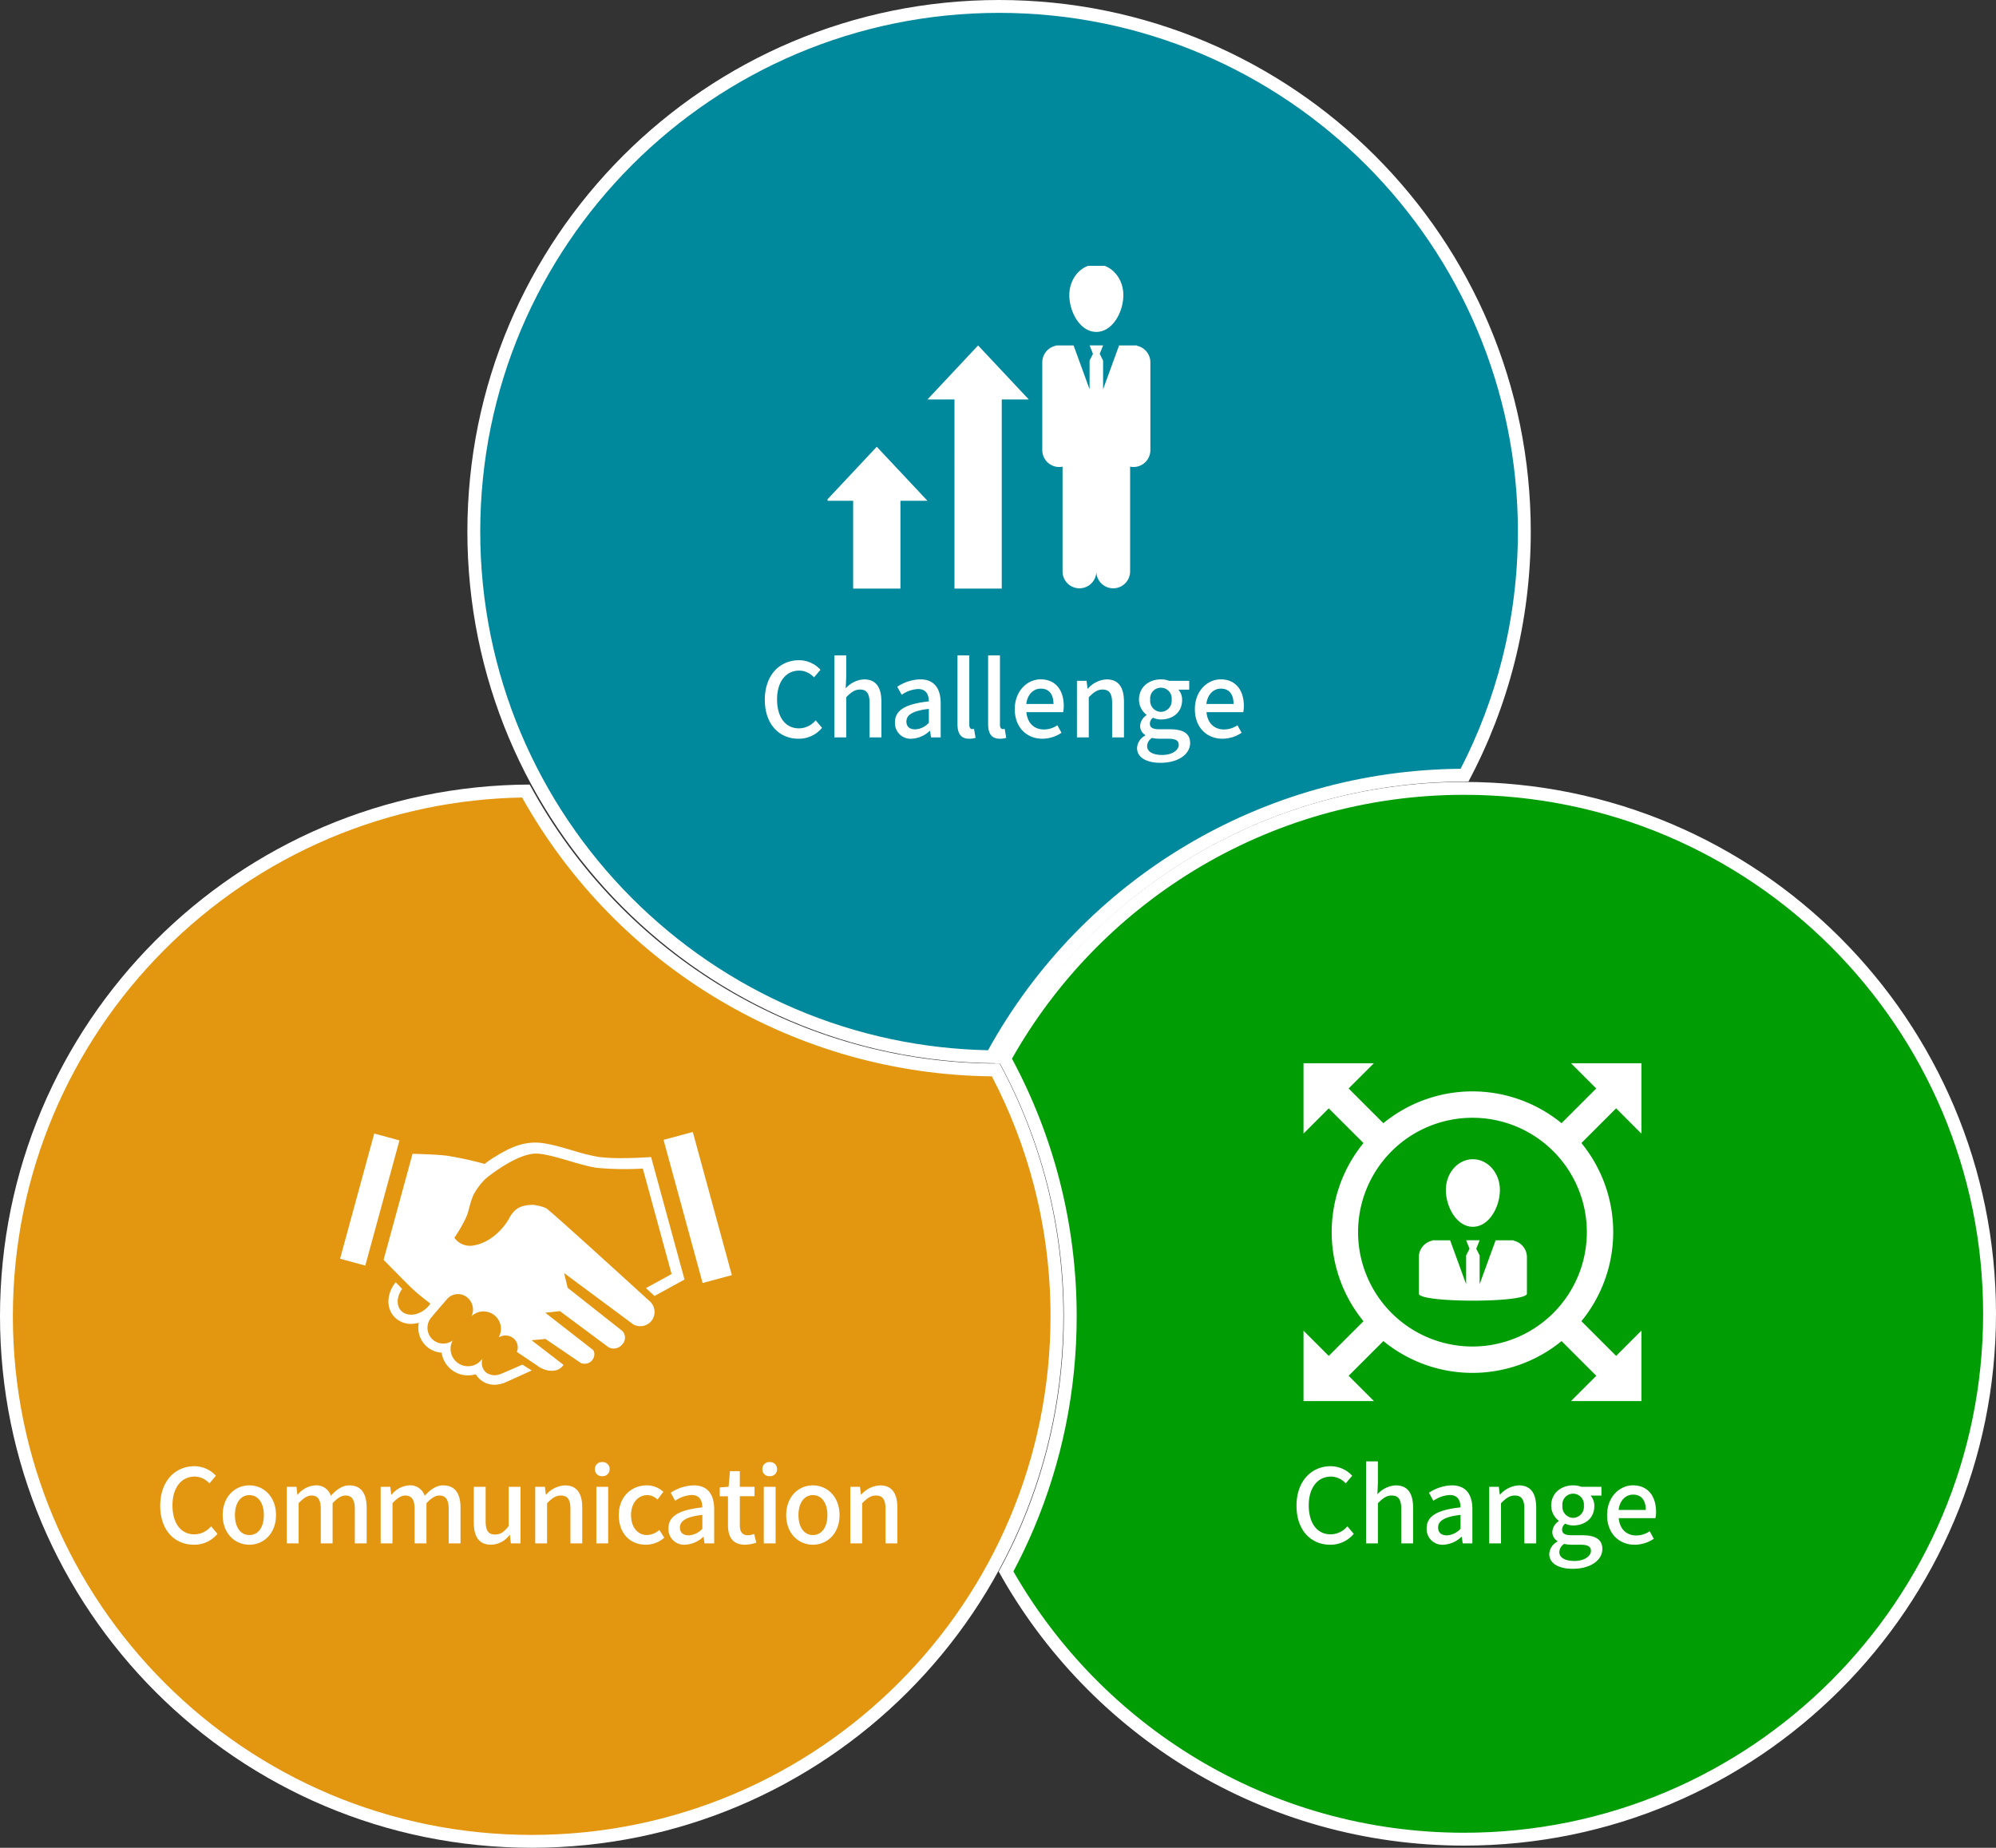 <svg xmlns="http://www.w3.org/2000/svg" xmlns:xlink="http://www.w3.org/1999/xlink" width="465.5" height="431" viewBox="0 0 465.5 431">
  <rect x="0" y="0" width="465.5" height="431" fill="#333333" stroke="none"/>
  <defs>
    <clipPath id="clip-path">
      <rect id="長方形_2606" data-name="長方形 2606" width="76" height="76" transform="translate(0.334 0.334)" fill="#fff"/>
    </clipPath>
    <clipPath id="clip-path-2">
      <rect id="長方形_2612" data-name="長方形 2612" width="79" height="79" fill="#fff"/>
    </clipPath>
  </defs>
  <g id="グループ_592" data-name="グループ 592" transform="translate(-17490 1152)">
    <g id="グループ_590" data-name="グループ 590" transform="translate(17305 -1596)">
      <g id="前面オブジェクトで型抜き_10" data-name="前面オブジェクトで型抜き 10" transform="translate(416.945 626.392)" fill="#009d05">
        <path d="M 109.503 246.603 C 98.199 246.603 87.004 245.065 76.228 242.033 C 65.784 239.093 55.761 234.76 46.437 229.153 C 28.228 218.204 13.115 202.661 2.686 184.171 C 4.553 180.709 6.268 177.135 7.79 173.537 C 10.995 165.959 13.457 158.029 15.107 149.967 C 16.799 141.696 17.657 133.184 17.657 124.666 C 17.657 114.075 16.336 103.552 13.73 93.389 C 11.2 83.523 7.455 73.97 2.599 64.996 L 2.349 64.533 C 12.623 46.078 27.533 30.526 45.581 19.471 C 55.001 13.701 65.147 9.24 75.736 6.211 C 86.665 3.085 98.026 1.5 109.503 1.5 C 117.819 1.5 126.129 2.338 134.203 3.99 C 142.071 5.6 149.81 8.002 157.205 11.13 C 164.466 14.201 171.47 18.003 178.021 22.429 C 184.511 26.813 190.614 31.848 196.16 37.394 C 201.706 42.941 206.741 49.043 211.125 55.533 C 215.551 62.084 219.353 69.088 222.424 76.349 C 225.552 83.745 227.954 91.484 229.564 99.351 C 231.216 107.425 232.054 115.735 232.054 124.051 C 232.054 132.367 231.216 140.677 229.564 148.751 C 227.954 156.619 225.552 164.358 222.424 171.754 C 219.353 179.015 215.551 186.019 211.125 192.57 C 206.741 199.06 201.706 205.163 196.16 210.708 C 190.614 216.254 184.511 221.289 178.021 225.674 C 171.47 230.1 164.466 233.901 157.205 236.973 C 149.81 240.101 142.071 242.503 134.203 244.113 C 126.129 245.765 117.819 246.603 109.503 246.603 Z" stroke="none"/>
        <path d="M 109.503 245.103 C 117.718 245.103 125.927 244.276 133.902 242.644 C 141.673 241.053 149.317 238.681 156.621 235.591 C 163.793 232.558 170.711 228.803 177.182 224.431 C 183.592 220.1 189.621 215.126 195.099 209.648 C 200.577 204.169 205.551 198.141 209.882 191.73 C 214.254 185.259 218.009 178.342 221.042 171.169 C 224.132 163.865 226.504 156.221 228.095 148.451 C 229.727 140.475 230.554 132.266 230.554 124.051 C 230.554 115.836 229.727 107.627 228.095 99.652 C 226.505 91.881 224.132 84.238 221.042 76.934 C 218.009 69.761 214.254 62.844 209.882 56.372 C 205.551 49.962 200.578 43.934 195.099 38.455 C 189.62 32.977 183.592 28.003 177.182 23.672 C 170.71 19.3 163.793 15.545 156.621 12.512 C 149.317 9.422 141.673 7.05 133.902 5.459 C 125.927 3.827 117.718 3 109.503 3 C 98.165 3 86.943 4.565 76.149 7.653 C 65.69 10.645 55.669 15.051 46.365 20.75 C 28.769 31.528 14.195 46.629 4.061 64.547 C 8.906 73.552 12.647 83.128 15.183 93.016 C 17.82 103.301 19.157 113.95 19.157 124.666 C 19.157 133.285 18.289 141.898 16.576 150.268 C 14.906 158.427 12.415 166.452 9.172 174.121 C 7.739 177.509 6.137 180.875 4.399 184.149 C 14.685 202.1 29.458 217.193 47.21 227.868 C 56.419 233.406 66.319 237.686 76.634 240.589 C 87.278 243.584 98.337 245.103 109.503 245.103 M 109.503 248.103 C 98.062 248.103 86.73 246.546 75.822 243.476 C 65.249 240.501 55.102 236.114 45.664 230.439 C 26.995 219.212 11.541 203.217 0.973 184.182 C 2.97 180.537 4.799 176.759 6.409 172.952 C 9.575 165.466 12.007 157.632 13.637 149.666 C 15.309 141.495 16.157 133.083 16.157 124.666 C 16.157 114.201 14.852 103.803 12.277 93.761 C 9.777 84.014 6.077 74.576 1.28 65.709 L 1.273 65.709 C 1.117 65.71 0.961 65.71 0.804 65.71 C 0.541 65.71 0.271 65.71 1.850179069151636e-05 65.708 C 10.421 46.191 25.912 29.76 44.798 18.192 C 54.333 12.351 64.604 7.835 75.324 4.769 C 86.387 1.604 97.886 1.648763100092765e-05 109.503 1.648763100092765e-05 C 117.92 1.648763100092765e-05 126.331 0.848 134.504 2.52 C 142.468 4.15 150.303 6.582 157.789 9.749 C 165.14 12.858 172.229 16.706 178.861 21.186 C 185.43 25.624 191.607 30.72 197.22 36.334 C 202.834 41.947 207.93 48.124 212.368 54.693 C 216.848 61.325 220.696 68.414 223.805 75.765 C 226.972 83.251 229.404 91.086 231.034 99.051 C 232.706 107.223 233.554 115.635 233.554 124.051 C 233.554 132.468 232.706 140.879 231.034 149.052 C 229.404 157.017 226.972 164.851 223.805 172.338 C 220.696 179.688 216.848 186.778 212.368 193.41 C 207.93 199.979 202.834 206.156 197.22 211.769 C 191.607 217.383 185.43 222.479 178.861 226.917 C 172.229 231.397 165.14 235.245 157.789 238.354 C 150.303 241.521 142.468 243.953 134.504 245.583 C 126.331 247.255 117.92 248.103 109.503 248.103 Z" stroke="none" fill="#fff"/>
      </g>
      <g id="前面オブジェクトで型抜き_11" data-name="前面オブジェクトで型抜き 11" transform="translate(185 627)" fill="#e39610">
        <path d="M 124 246.5 C 115.688 246.5 107.381 245.663 99.31 244.011 C 91.445 242.402 83.71 240 76.318 236.874 C 69.059 233.804 62.059 230.004 55.51 225.58 C 49.023 221.197 42.923 216.164 37.379 210.62 C 31.836 205.077 26.803 198.977 22.42 192.49 C 17.996 185.941 14.196 178.94 11.126 171.682 C 7.999 164.29 5.598 156.554 3.989 148.689 C 2.337 140.619 1.5 132.312 1.5 124 C 1.5 115.707 2.334 107.418 3.977 99.365 C 5.58 91.518 7.97 83.797 11.083 76.419 C 14.14 69.174 17.923 62.185 22.329 55.646 C 26.693 49.168 31.705 43.074 37.226 37.533 C 42.747 31.993 48.823 26.959 55.285 22.573 C 61.808 18.145 68.782 14.337 76.014 11.255 C 83.378 8.116 91.086 5.698 98.924 4.068 C 106.677 2.455 114.65 1.594 122.639 1.507 C 144.672 41.539 186.552 66.416 232.231 66.568 C 236.764 75.094 240.274 84.144 242.668 93.481 C 245.211 103.397 246.5 113.665 246.5 124 C 246.5 132.312 245.663 140.619 244.011 148.689 C 242.402 156.554 240.001 164.29 236.874 171.682 C 233.804 178.94 230.004 185.941 225.58 192.49 C 221.197 198.977 216.164 205.077 210.621 210.62 C 205.077 216.164 198.977 221.197 192.49 225.58 C 185.941 230.004 178.94 233.804 171.682 236.874 C 164.29 240 156.554 242.402 148.689 244.011 C 140.619 245.663 132.312 246.5 124 246.5 Z" stroke="none"/>
        <path d="M 124 245 C 132.211 245 140.417 244.173 148.389 242.542 C 156.157 240.952 163.797 238.58 171.098 235.492 C 178.267 232.46 185.182 228.707 191.65 224.337 C 198.058 220.008 204.084 215.036 209.56 209.56 C 215.036 204.084 220.008 198.058 224.337 191.65 C 228.707 185.182 232.46 178.267 235.492 171.098 C 238.58 163.797 240.952 156.156 242.542 148.389 C 244.173 140.417 245 132.212 245 124 C 245 113.79 243.727 103.648 241.215 93.853 C 238.924 84.919 235.599 76.251 231.323 68.062 C 185.752 67.587 144.026 42.802 121.763 3.02 C 114.171 3.158 106.599 4.004 99.229 5.537 C 91.488 7.147 83.875 9.535 76.602 12.635 C 69.459 15.679 62.57 19.44 56.127 23.814 C 49.744 28.147 43.742 33.119 38.289 38.592 C 32.835 44.065 27.883 50.085 23.573 56.484 C 19.222 62.943 15.484 69.847 12.465 77.002 C 9.391 84.289 7.03 91.914 5.447 99.665 C 3.823 107.62 3 115.807 3 124 C 3 132.212 3.827 140.417 5.458 148.389 C 7.048 156.156 9.42 163.797 12.508 171.098 C 15.54 178.266 19.293 185.181 23.663 191.65 C 27.992 198.058 32.964 204.084 38.44 209.56 C 43.916 215.036 49.942 220.008 56.35 224.337 C 62.818 228.707 69.733 232.46 76.902 235.492 C 84.203 238.58 91.843 240.952 99.611 242.542 C 107.583 244.173 115.788 245 124 245 M 124 248 C 115.587 248 107.179 247.152 99.009 245.481 C 91.048 243.852 83.217 241.421 75.733 238.255 C 68.386 235.148 61.299 231.301 54.67 226.823 C 48.104 222.387 41.93 217.292 36.319 211.681 C 30.708 206.07 25.613 199.896 21.177 193.329 C 16.699 186.7 12.852 179.614 9.745 172.266 C 6.579 164.783 4.148 156.952 2.519 148.99 C 0.848 140.821 0 132.413 0 124 C 0 115.606 0.844 107.217 2.508 99.065 C 4.13 91.121 6.55 83.306 9.701 75.836 C 12.795 68.502 16.625 61.427 21.085 54.807 C 25.502 48.251 30.575 42.083 36.164 36.474 C 41.752 30.866 47.902 25.772 54.442 21.332 C 61.045 16.85 68.105 12.995 75.426 9.875 C 82.881 6.698 90.684 4.25 98.618 2.599 C 106.758 0.906 115.138 0.032 123.525 0 C 145.245 40.136 187.06 65.069 232.653 65.069 C 232.812 65.069 232.97 65.068 233.128 65.068 C 237.925 73.931 241.623 83.365 244.121 93.108 C 246.695 103.146 248 113.539 248 124 C 248 132.413 247.152 140.821 245.481 148.99 C 243.852 156.952 241.421 164.783 238.255 172.266 C 235.148 179.614 231.301 186.701 226.823 193.329 C 222.387 199.896 217.292 206.07 211.681 211.681 C 206.07 217.292 199.896 222.387 193.33 226.823 C 186.701 231.301 179.614 235.148 172.266 238.255 C 164.783 241.421 156.952 243.851 148.99 245.481 C 140.821 247.152 132.413 248 124 248 Z" stroke="none" fill="#fff"/>
      </g>
      <g id="前面オブジェクトで型抜き_12" data-name="前面オブジェクトで型抜き 12" transform="translate(294 444)" fill="#00889d">
        <path d="M 122.305 246.491 C 114.338 246.382 106.386 245.504 98.655 243.878 C 90.836 242.233 83.147 239.804 75.802 236.657 C 68.588 233.567 61.632 229.753 55.127 225.323 C 48.683 220.934 42.624 215.9 37.119 210.362 C 31.613 204.824 26.616 198.734 22.265 192.262 C 17.873 185.729 14.1 178.747 11.053 171.512 C 7.95 164.143 5.567 156.434 3.97 148.597 C 2.331 140.557 1.5 132.281 1.5 124.001 C 1.5 115.688 2.337 107.382 3.989 99.311 C 5.598 91.446 7.999 83.711 11.126 76.318 C 14.196 69.06 17.996 62.06 22.42 55.51 C 26.803 49.023 31.836 42.923 37.379 37.38 C 42.923 31.836 49.023 26.803 55.51 22.42 C 62.059 17.996 69.06 14.196 76.318 11.126 C 83.71 7.999 91.446 5.598 99.31 3.989 C 107.381 2.337 115.687 1.5 124 1.5 C 132.312 1.5 140.619 2.337 148.689 3.989 C 156.554 5.598 164.29 8 171.682 11.126 C 178.94 14.196 185.941 17.996 192.49 22.42 C 198.977 26.803 205.077 31.836 210.621 37.38 C 216.164 42.923 221.197 49.023 225.58 55.51 C 230.004 62.059 233.804 69.06 236.874 76.318 C 240.001 83.71 242.402 91.446 244.011 99.311 C 245.663 107.382 246.5 115.688 246.5 124.001 C 246.5 134.218 245.24 144.371 242.755 154.18 C 240.417 163.412 236.986 172.37 232.555 180.818 C 186.46 180.855 144.305 205.987 122.305 246.491 Z" stroke="none"/>
        <path d="M 121.425 244.975 C 143.659 204.723 185.656 179.686 231.642 179.322 C 235.818 171.213 239.065 162.639 241.301 153.811 C 243.756 144.123 245 134.094 245 124.001 C 245 115.789 244.173 107.583 242.542 99.612 C 240.952 91.844 238.58 84.204 235.492 76.903 C 232.46 69.734 228.707 62.819 224.337 56.35 C 220.008 49.942 215.036 43.917 209.56 38.44 C 204.084 32.964 198.058 27.992 191.65 23.663 C 185.182 19.293 178.267 15.54 171.098 12.508 C 163.797 9.42 156.156 7.048 148.389 5.458 C 140.417 3.827 132.211 3 124 3 C 115.788 3 107.582 3.827 99.611 5.458 C 91.843 7.048 84.203 9.42 76.902 12.508 C 69.733 15.54 62.818 19.293 56.35 23.663 C 49.942 27.992 43.916 32.964 38.44 38.44 C 32.964 43.917 27.992 49.942 23.663 56.35 C 19.293 62.819 15.54 69.734 12.508 76.903 C 9.42 84.204 7.048 91.844 5.458 99.612 C 3.827 107.583 3 115.789 3 124.001 C 3 132.181 3.821 140.355 5.439 148.298 C 7.017 156.037 9.371 163.652 12.436 170.93 C 15.445 178.076 19.171 184.972 23.51 191.425 C 27.808 197.818 32.744 203.833 38.183 209.305 C 43.621 214.775 49.606 219.747 55.972 224.083 C 62.397 228.459 69.267 232.226 76.392 235.278 C 83.647 238.386 91.241 240.785 98.964 242.41 C 106.309 243.955 113.856 244.816 121.425 244.975 M 123.196 248 L 123.196 248 C 114.827 247.947 106.467 247.054 98.346 245.346 C 90.43 243.681 82.647 241.221 75.211 238.036 C 67.909 234.907 60.868 231.047 54.283 226.563 C 47.76 222.12 41.627 217.025 36.055 211.42 C 30.483 205.814 25.424 199.65 21.02 193.099 C 16.574 186.485 12.755 179.418 9.671 172.094 C 6.529 164.634 4.117 156.83 2.5 148.897 C 0.841 140.758 0 132.382 0 124.001 C 0 115.588 0.848 107.179 2.519 99.01 C 4.148 91.049 6.579 83.218 9.745 75.734 C 12.852 68.387 16.699 61.3 21.177 54.671 C 25.613 48.105 30.708 41.93 36.319 36.319 C 41.93 30.708 48.104 25.613 54.67 21.177 C 61.299 16.699 68.386 12.852 75.733 9.745 C 83.217 6.579 91.048 4.148 99.009 2.519 C 107.179 0.848 115.586 0 124 0 C 132.413 0 140.821 0.848 148.99 2.519 C 156.952 4.148 164.783 6.579 172.266 9.745 C 179.614 12.852 186.701 16.699 193.33 21.177 C 199.896 25.613 206.07 30.708 211.681 36.319 C 217.292 41.93 222.387 48.105 226.823 54.671 C 231.301 61.3 235.148 68.386 238.255 75.734 C 241.421 83.217 243.852 91.049 245.481 99.01 C 247.152 107.179 248 115.588 248 124.001 C 248 134.342 246.725 144.619 244.209 154.548 C 241.767 164.189 238.15 173.533 233.457 182.321 C 233.205 182.319 232.934 182.318 232.653 182.318 C 186.77 182.318 144.828 207.486 123.196 248 L 123.196 248 Z" stroke="none" fill="#fff"/>
      </g>
    </g>
    <g id="グループ_591" data-name="グループ 591" transform="translate(17315 -1596)">
      <path id="パス_247" data-name="パス 247" d="M9.216.312a6.975,6.975,0,0,0,5.5-2.544L13.224-3.984A5.11,5.11,0,0,1,9.312-2.112c-3.12,0-5.088-2.568-5.088-6.768,0-4.152,2.112-6.7,5.16-6.7a4.7,4.7,0,0,1,3.456,1.584l1.512-1.776A6.807,6.807,0,0,0,9.336-18c-4.464,0-7.968,3.456-7.968,9.216C1.368-3,4.776.312,9.216.312ZM17.592,0h2.76V-9.36c1.152-1.176,1.992-1.8,3.216-1.8,1.56,0,2.232.912,2.232,3.192V0h2.76V-8.3c0-3.36-1.248-5.232-4.056-5.232a6.143,6.143,0,0,0-4.272,2.088l.12-2.616v-5.064h-2.76ZM35.616.312a6.562,6.562,0,0,0,4.2-1.824h.1L40.128,0h2.256V-7.944c0-3.5-1.512-5.592-4.8-5.592a10.111,10.111,0,0,0-5.328,1.728l1.032,1.872A7.259,7.259,0,0,1,37.1-11.28c1.944,0,2.5,1.344,2.52,2.88-5.5.6-7.9,2.064-7.9,4.9A3.647,3.647,0,0,0,35.616.312Zm.84-2.184c-1.176,0-2.064-.528-2.064-1.824,0-1.488,1.32-2.5,5.232-2.952v3.24A4.653,4.653,0,0,1,36.456-1.872ZM49.032.312A4.328,4.328,0,0,0,50.52.1l-.36-2.088a1.917,1.917,0,0,1-.456.048c-.336,0-.648-.264-.648-1.008V-19.128H46.3V-3.1C46.3-.96,47.04.312,49.032.312Zm7.152,0A4.328,4.328,0,0,0,57.672.1l-.36-2.088a1.917,1.917,0,0,1-.456.048c-.336,0-.648-.264-.648-1.008V-19.128h-2.76V-3.1C53.448-.96,54.192.312,56.184.312Zm9.912,0A8.008,8.008,0,0,0,70.56-1.08L69.6-2.832a5.6,5.6,0,0,1-3.144.984c-2.28,0-3.864-1.512-4.08-4.032h8.568A7.155,7.155,0,0,0,71.088-7.3c0-3.72-1.9-6.24-5.4-6.24-3.072,0-6.024,2.664-6.024,6.936C59.664-2.232,62.52.312,66.1.312ZM62.352-7.8c.264-2.3,1.728-3.576,3.384-3.576,1.92,0,2.952,1.32,2.952,3.576ZM74.16,0h2.76V-9.36c1.152-1.176,1.992-1.8,3.216-1.8,1.56,0,2.232.912,2.232,3.192V0h2.76V-8.3c0-3.36-1.248-5.232-4.056-5.232a6.29,6.29,0,0,0-4.368,2.16h-.072L76.416-13.2H74.16ZM93.648,5.928c4.224,0,6.912-2.064,6.912-4.608,0-2.256-1.632-3.216-4.752-3.216H93.384c-1.68,0-2.208-.5-2.208-1.3a1.715,1.715,0,0,1,.72-1.392,4.589,4.589,0,0,0,1.848.408c2.76,0,4.944-1.656,4.944-4.536a3.569,3.569,0,0,0-.864-2.424h2.52V-13.2h-4.68a5.5,5.5,0,0,0-1.92-.336c-2.736,0-5.112,1.752-5.112,4.728A4.474,4.474,0,0,0,90.384-5.28v.1A3.216,3.216,0,0,0,88.9-2.736,2.427,2.427,0,0,0,90.1-.552v.12a3.488,3.488,0,0,0-1.92,2.88C88.176,4.752,90.48,5.928,93.648,5.928Zm.1-11.88a2.582,2.582,0,0,1-2.5-2.856,2.505,2.505,0,0,1,2.5-2.784,2.518,2.518,0,0,1,2.5,2.784A2.582,2.582,0,0,1,93.744-5.952ZM94.056,4.1c-2.184,0-3.528-.768-3.528-2.064A2.374,2.374,0,0,1,91.656.12a8.391,8.391,0,0,0,1.776.192h1.992c1.608,0,2.472.336,2.472,1.44C97.9,2.976,96.36,4.1,94.056,4.1ZM108.1.312A8.008,8.008,0,0,0,112.56-1.08l-.96-1.752a5.6,5.6,0,0,1-3.144.984c-2.28,0-3.864-1.512-4.08-4.032h8.568a7.155,7.155,0,0,0,.144-1.416c0-3.72-1.9-6.24-5.4-6.24-3.072,0-6.024,2.664-6.024,6.936C101.664-2.232,104.52.312,108.1.312ZM104.352-7.8c.264-2.3,1.728-3.576,3.384-3.576,1.92,0,2.952,1.32,2.952,3.576Z" transform="translate(352 616)" fill="#fff"/>
      <path id="パス_248" data-name="パス 248" d="M9.216.312a6.975,6.975,0,0,0,5.5-2.544L13.224-3.984A5.11,5.11,0,0,1,9.312-2.112c-3.12,0-5.088-2.568-5.088-6.768,0-4.152,2.112-6.7,5.16-6.7a4.7,4.7,0,0,1,3.456,1.584l1.512-1.776A6.807,6.807,0,0,0,9.336-18c-4.464,0-7.968,3.456-7.968,9.216C1.368-3,4.776.312,9.216.312ZM17.592,0h2.76V-9.36c1.152-1.176,1.992-1.8,3.216-1.8,1.56,0,2.232.912,2.232,3.192V0h2.76V-8.3c0-3.36-1.248-5.232-4.056-5.232a6.143,6.143,0,0,0-4.272,2.088l.12-2.616v-5.064h-2.76ZM35.616.312a6.562,6.562,0,0,0,4.2-1.824h.1L40.128,0h2.256V-7.944c0-3.5-1.512-5.592-4.8-5.592a10.111,10.111,0,0,0-5.328,1.728l1.032,1.872A7.259,7.259,0,0,1,37.1-11.28c1.944,0,2.5,1.344,2.52,2.88-5.5.6-7.9,2.064-7.9,4.9A3.647,3.647,0,0,0,35.616.312Zm.84-2.184c-1.176,0-2.064-.528-2.064-1.824,0-1.488,1.32-2.5,5.232-2.952v3.24A4.653,4.653,0,0,1,36.456-1.872ZM46.3,0h2.76V-9.36c1.152-1.176,1.992-1.8,3.216-1.8,1.56,0,2.232.912,2.232,3.192V0h2.76V-8.3c0-3.36-1.248-5.232-4.056-5.232a6.29,6.29,0,0,0-4.368,2.16h-.072L48.552-13.2H46.3ZM65.784,5.928c4.224,0,6.912-2.064,6.912-4.608C72.7-.936,71.064-1.9,67.944-1.9H65.52c-1.68,0-2.208-.5-2.208-1.3a1.715,1.715,0,0,1,.72-1.392,4.589,4.589,0,0,0,1.848.408c2.76,0,4.944-1.656,4.944-4.536a3.569,3.569,0,0,0-.864-2.424h2.52V-13.2H67.8a5.5,5.5,0,0,0-1.92-.336c-2.736,0-5.112,1.752-5.112,4.728A4.474,4.474,0,0,0,62.52-5.28v.1a3.216,3.216,0,0,0-1.488,2.448,2.427,2.427,0,0,0,1.2,2.184v.12a3.488,3.488,0,0,0-1.92,2.88C60.312,4.752,62.616,5.928,65.784,5.928Zm.1-11.88a2.582,2.582,0,0,1-2.5-2.856,2.505,2.505,0,0,1,2.5-2.784,2.518,2.518,0,0,1,2.5,2.784A2.582,2.582,0,0,1,65.88-5.952ZM66.192,4.1c-2.184,0-3.528-.768-3.528-2.064A2.374,2.374,0,0,1,63.792.12a8.391,8.391,0,0,0,1.776.192H67.56c1.608,0,2.472.336,2.472,1.44C70.032,2.976,68.5,4.1,66.192,4.1ZM80.232.312A8.008,8.008,0,0,0,84.7-1.08l-.96-1.752a5.6,5.6,0,0,1-3.144.984c-2.28,0-3.864-1.512-4.08-4.032H85.08A7.155,7.155,0,0,0,85.224-7.3c0-3.72-1.9-6.24-5.4-6.24-3.072,0-6.024,2.664-6.024,6.936C73.8-2.232,76.656.312,80.232.312ZM76.488-7.8c.264-2.3,1.728-3.576,3.384-3.576,1.92,0,2.952,1.32,2.952,3.576Z" transform="translate(476 804)" fill="#fff"/>
      <path id="パス_249" data-name="パス 249" d="M9.216.312a6.975,6.975,0,0,0,5.5-2.544L13.224-3.984A5.11,5.11,0,0,1,9.312-2.112c-3.12,0-5.088-2.568-5.088-6.768,0-4.152,2.112-6.7,5.16-6.7a4.7,4.7,0,0,1,3.456,1.584l1.512-1.776A6.807,6.807,0,0,0,9.336-18c-4.464,0-7.968,3.456-7.968,9.216C1.368-3,4.776.312,9.216.312Zm12.936,0c3.264,0,6.216-2.52,6.216-6.912s-2.952-6.936-6.216-6.936S15.936-10.992,15.936-6.6,18.888.312,22.152.312Zm0-2.256c-2.064,0-3.36-1.848-3.36-4.656,0-2.784,1.3-4.656,3.36-4.656,2.088,0,3.384,1.872,3.384,4.656C25.536-3.792,24.24-1.944,22.152-1.944ZM30.888,0h2.76V-9.36q1.62-1.8,2.952-1.8c1.512,0,2.208.912,2.208,3.192V0h2.76V-9.36c1.1-1.2,2.064-1.8,2.976-1.8,1.488,0,2.208.912,2.208,3.192V0h2.76V-8.3c0-3.36-1.3-5.232-4.056-5.232-1.656,0-3,1.032-4.3,2.424a3.524,3.524,0,0,0-3.648-2.424,5.75,5.75,0,0,0-4.08,2.184H33.36L33.144-13.2H30.888ZM52.776,0h2.76V-9.36q1.62-1.8,2.952-1.8c1.512,0,2.208.912,2.208,3.192V0h2.76V-9.36c1.1-1.2,2.064-1.8,2.976-1.8,1.488,0,2.208.912,2.208,3.192V0H71.4V-8.3c0-3.36-1.3-5.232-4.056-5.232-1.656,0-3,1.032-4.3,2.424A3.524,3.524,0,0,0,59.4-13.536a5.75,5.75,0,0,0-4.08,2.184h-.072L55.032-13.2H52.776ZM78.552.312a5.526,5.526,0,0,0,4.3-2.3h.072L83.136,0h2.256V-13.2h-2.76v9.168c-1.1,1.392-1.944,1.968-3.168,1.968-1.56,0-2.208-.912-2.208-3.168V-13.2H74.5v8.3C74.5-1.536,75.72.312,78.552.312ZM88.824,0h2.76V-9.36c1.152-1.176,1.992-1.8,3.216-1.8,1.56,0,2.232.912,2.232,3.192V0h2.76V-8.3c0-3.36-1.248-5.232-4.056-5.232a6.29,6.29,0,0,0-4.368,2.16H91.3L91.08-13.2H88.824ZM103.08,0h2.76V-13.2h-2.76Zm1.368-15.672a1.607,1.607,0,0,0,1.728-1.656,1.6,1.6,0,0,0-1.728-1.632,1.582,1.582,0,0,0-1.7,1.632A1.588,1.588,0,0,0,104.448-15.672ZM114.624.312a6.538,6.538,0,0,0,4.3-1.632l-1.152-1.824a4.522,4.522,0,0,1-2.88,1.2c-2.184,0-3.72-1.848-3.72-4.656,0-2.784,1.584-4.656,3.816-4.656a3.448,3.448,0,0,1,2.352,1.032l1.368-1.8a5.667,5.667,0,0,0-3.864-1.512c-3.48,0-6.528,2.544-6.528,6.936S111.048.312,114.624.312Zm9.168,0a6.562,6.562,0,0,0,4.2-1.824h.1L128.3,0h2.256V-7.944c0-3.5-1.512-5.592-4.8-5.592a10.111,10.111,0,0,0-5.328,1.728l1.032,1.872a7.259,7.259,0,0,1,3.816-1.344c1.944,0,2.5,1.344,2.52,2.88-5.5.6-7.9,2.064-7.9,4.9A3.647,3.647,0,0,0,123.792.312Zm.84-2.184c-1.176,0-2.064-.528-2.064-1.824,0-1.488,1.32-2.5,5.232-2.952v3.24A4.653,4.653,0,0,1,124.632-1.872ZM137.784.312a8.445,8.445,0,0,0,2.592-.48l-.5-2.04a3.935,3.935,0,0,1-1.416.312c-1.368,0-1.92-.816-1.92-2.4v-6.7h3.432V-13.2h-3.432v-3.648h-2.3L133.92-13.2l-2.064.144v2.064h1.92V-4.32C133.776-1.536,134.808.312,137.784.312ZM142.128,0h2.76V-13.2h-2.76ZM143.5-15.672a1.607,1.607,0,0,0,1.728-1.656A1.6,1.6,0,0,0,143.5-18.96a1.582,1.582,0,0,0-1.7,1.632A1.588,1.588,0,0,0,143.5-15.672ZM153.576.312c3.264,0,6.216-2.52,6.216-6.912s-2.952-6.936-6.216-6.936S147.36-10.992,147.36-6.6,150.312.312,153.576.312Zm0-2.256c-2.064,0-3.36-1.848-3.36-4.656,0-2.784,1.3-4.656,3.36-4.656,2.088,0,3.384,1.872,3.384,4.656C156.96-3.792,155.664-1.944,153.576-1.944ZM162.312,0h2.76V-9.36c1.152-1.176,1.992-1.8,3.216-1.8,1.56,0,2.232.912,2.232,3.192V0h2.76V-8.3c0-3.36-1.248-5.232-4.056-5.232a6.29,6.29,0,0,0-4.368,2.16h-.072l-.216-1.824h-2.256Z" transform="translate(211 804)" fill="#fff"/>
      <g id="グループ_554" data-name="グループ 554" transform="translate(367.666 546.666)">
        <g id="グループ_553" data-name="グループ 553" transform="translate(0 -41)" clip-path="url(#clip-path)">
          <path id="パス_231" data-name="パス 231" d="M63.018,15.755c3.781,0,6.3-4.638,6.3-8.594S66.5,0,63.018,0s-6.3,3.206-6.3,7.16,2.521,8.594,6.3,8.594m9.453,3.23v-.079H68.324l-3.731,10.24v-6.7l-.788-1.575.788-1.969H61.443l.788,1.969-.788,1.575v6.7l-3.731-10.24H53.565v.079a3.94,3.94,0,0,0-3.151,3.86V43.325a3.935,3.935,0,0,0,4.726,3.858v24.5a3.939,3.939,0,0,0,7.877,0,3.939,3.939,0,0,0,7.877,0v-24.5a3.935,3.935,0,0,0,4.726-3.858V22.844a3.94,3.94,0,0,0-3.151-3.86M0,55.141H6.3V75.622H17.33V55.141h6.3l-11.816-12.6ZM23.632,31.509h6.3V75.622H40.962V31.509h6.3l-11.816-12.6Z" fill="#fff"/>
        </g>
      </g>
      <g id="グループ_562" data-name="グループ 562" transform="translate(479 692)">
        <g id="グループ_561" data-name="グループ 561" clip-path="url(#clip-path-2)">
          <path id="パス_236" data-name="パス 236" d="M78.8,16.417V0H62.384l5.89,5.89-8.1,8.1a32.808,32.808,0,0,0-41.557,0l-8.1-8.1L16.417,0H0V16.417l5.89-5.89,8.1,8.093a32.813,32.813,0,0,0,0,41.561l-8.1,8.093L0,62.384V78.8H16.417l-5.89-5.89,8.1-8.1a32.808,32.808,0,0,0,41.557,0l8.1,8.1-5.89,5.89H78.8V62.384l-5.89,5.89-8.1-8.1a32.808,32.808,0,0,0,0-41.557l8.1-8.1ZM66.077,39.4A26.677,26.677,0,1,1,39.4,12.723,26.679,26.679,0,0,1,66.077,39.4" fill="#fff"/>
        </g>
      </g>
      <path id="パス_120" data-name="パス 120" d="M351.633,911.345c-.021,0-2.2.126-4.778.126a42.743,42.743,0,0,1-5.441-.278,48.524,48.524,0,0,1-6.009-1.512c-3.222-.943-6.266-1.819-8.594-1.833-3.795-.021-6.743,1.606-9.927,3.564-.953.586-2,1.415-2,1.415a78.473,78.473,0,0,0-8.822-1.919c-1.74-.223-4.9-.36-7.988-.442l-6.746,24.728c1.292,1.333,5.94,6.057,6.809,6.849s1.592,1.394,2.417,2.058c.6.479,1.175.926,1.687,1.316a6.111,6.111,0,0,1-.844.993c-1.933,1.821-4.619,2.11-5.994.649-1.171-1.244-1.008-3.348.25-5.071l-1.514-1.555c-2.1,2.6-2.282,5.978-.295,8.091a5.39,5.39,0,0,0,4.576,1.569,6.929,6.929,0,0,0,1.119-.217,5.806,5.806,0,0,0,5.318,6.978,6.213,6.213,0,0,0,7.953,5.032,5.078,5.078,0,0,0,4.359,2.451,7.069,7.069,0,0,0,2.293-.441c.588-.229,6.406-2.895,6.406-2.895l-2.178-1.363s-4.258,1.882-5.139,2.218a3.461,3.461,0,0,1-3.338-.393,2.945,2.945,0,0,1-.8-3.227l-.369.416a4.063,4.063,0,0,1-6.595-4.661,3.677,3.677,0,0,1-4.963-5.378c.462-.6,3.515-4.117,3.515-4.117a3.386,3.386,0,0,1,4.933-.441,3.679,3.679,0,0,1,.894,4.3,4.059,4.059,0,0,1,6.371,4.871l.05.036a2.936,2.936,0,0,1,3.45.323,2.7,2.7,0,0,1,.737,2.985c-.012.033-.018.065-.032.1,0,0,4.624,3.1,4.991,3.373a5.392,5.392,0,0,0,1.359.692,4.615,4.615,0,0,0,2.966.171,2.94,2.94,0,0,0,1.561-1.213l-7.447-5.742,3.249-.3,8.172,5.562a1.688,1.688,0,0,0,.921.213,2.231,2.231,0,0,0,2.26-1.813,1.932,1.932,0,0,0-.223-1.363l-11.175-8.709,3.409-.382,11.247,8.368a2.518,2.518,0,0,0,3.283-.6,2.266,2.266,0,0,0,.033-3.133l-12.756-10.068-.832-3.442,16.153,11.988a3.388,3.388,0,0,0,3.965-.553,3.342,3.342,0,0,0,0-4.716c-.035-.027-23.5-21.48-24.327-21.853a9.138,9.138,0,0,0-2.258-.662,3.32,3.32,0,0,0-.767-.111c-3.076,0-4.491,1.046-5.64,3.238-.725,1.385-3.708,5.563-8.46,6.268a4.438,4.438,0,0,1-4.2-1.763c-.031-.044-.05-.074-.05-.074s2.679-3.926,3.238-6.163c.134-.535.309-1.193.549-2A12.794,12.794,0,0,1,312.31,920a15.3,15.3,0,0,1,2.744-3.661c1.218-1.057,3.285-2.433,3.285-2.433,2.62-1.721,5.961-3.489,8.474-3.489,3.494,0,10.2,2.762,14.251,3.321a71.418,71.418,0,0,0,10.718.172l6.711,24.606-5.978,3.277,1.995,1.842,6.993-3.843-7.791-28.567Zm11.8-5.971-6.817,1.839,9.111,33.393,6.816-1.838Zm-68.411,1.966-5.88-1.6-7.966,29.2,5.88,1.6Z" transform="translate(-26.863 -197.337)" fill="#fff"/>
      <path id="パス_245" data-name="パス 245" d="M63.018,15.755c3.781,0,6.3-4.638,6.3-8.594S66.5,0,63.018,0s-6.3,3.206-6.3,7.16,2.521,8.594,6.3,8.594m9.453,3.23v-.079H68.324l-3.731,10.24v-6.7l-.788-1.575.788-1.969H61.443l.788,1.969-.788,1.575v6.7l-3.731-10.24H53.565v.079a3.94,3.94,0,0,0-3.151,3.86v8.509c0,2.176,25.207,2.176,25.207,0V22.844a3.94,3.94,0,0,0-3.151-3.86" transform="translate(455.482 714.397)" fill="#fff"/>
    </g>
  </g>
</svg>
